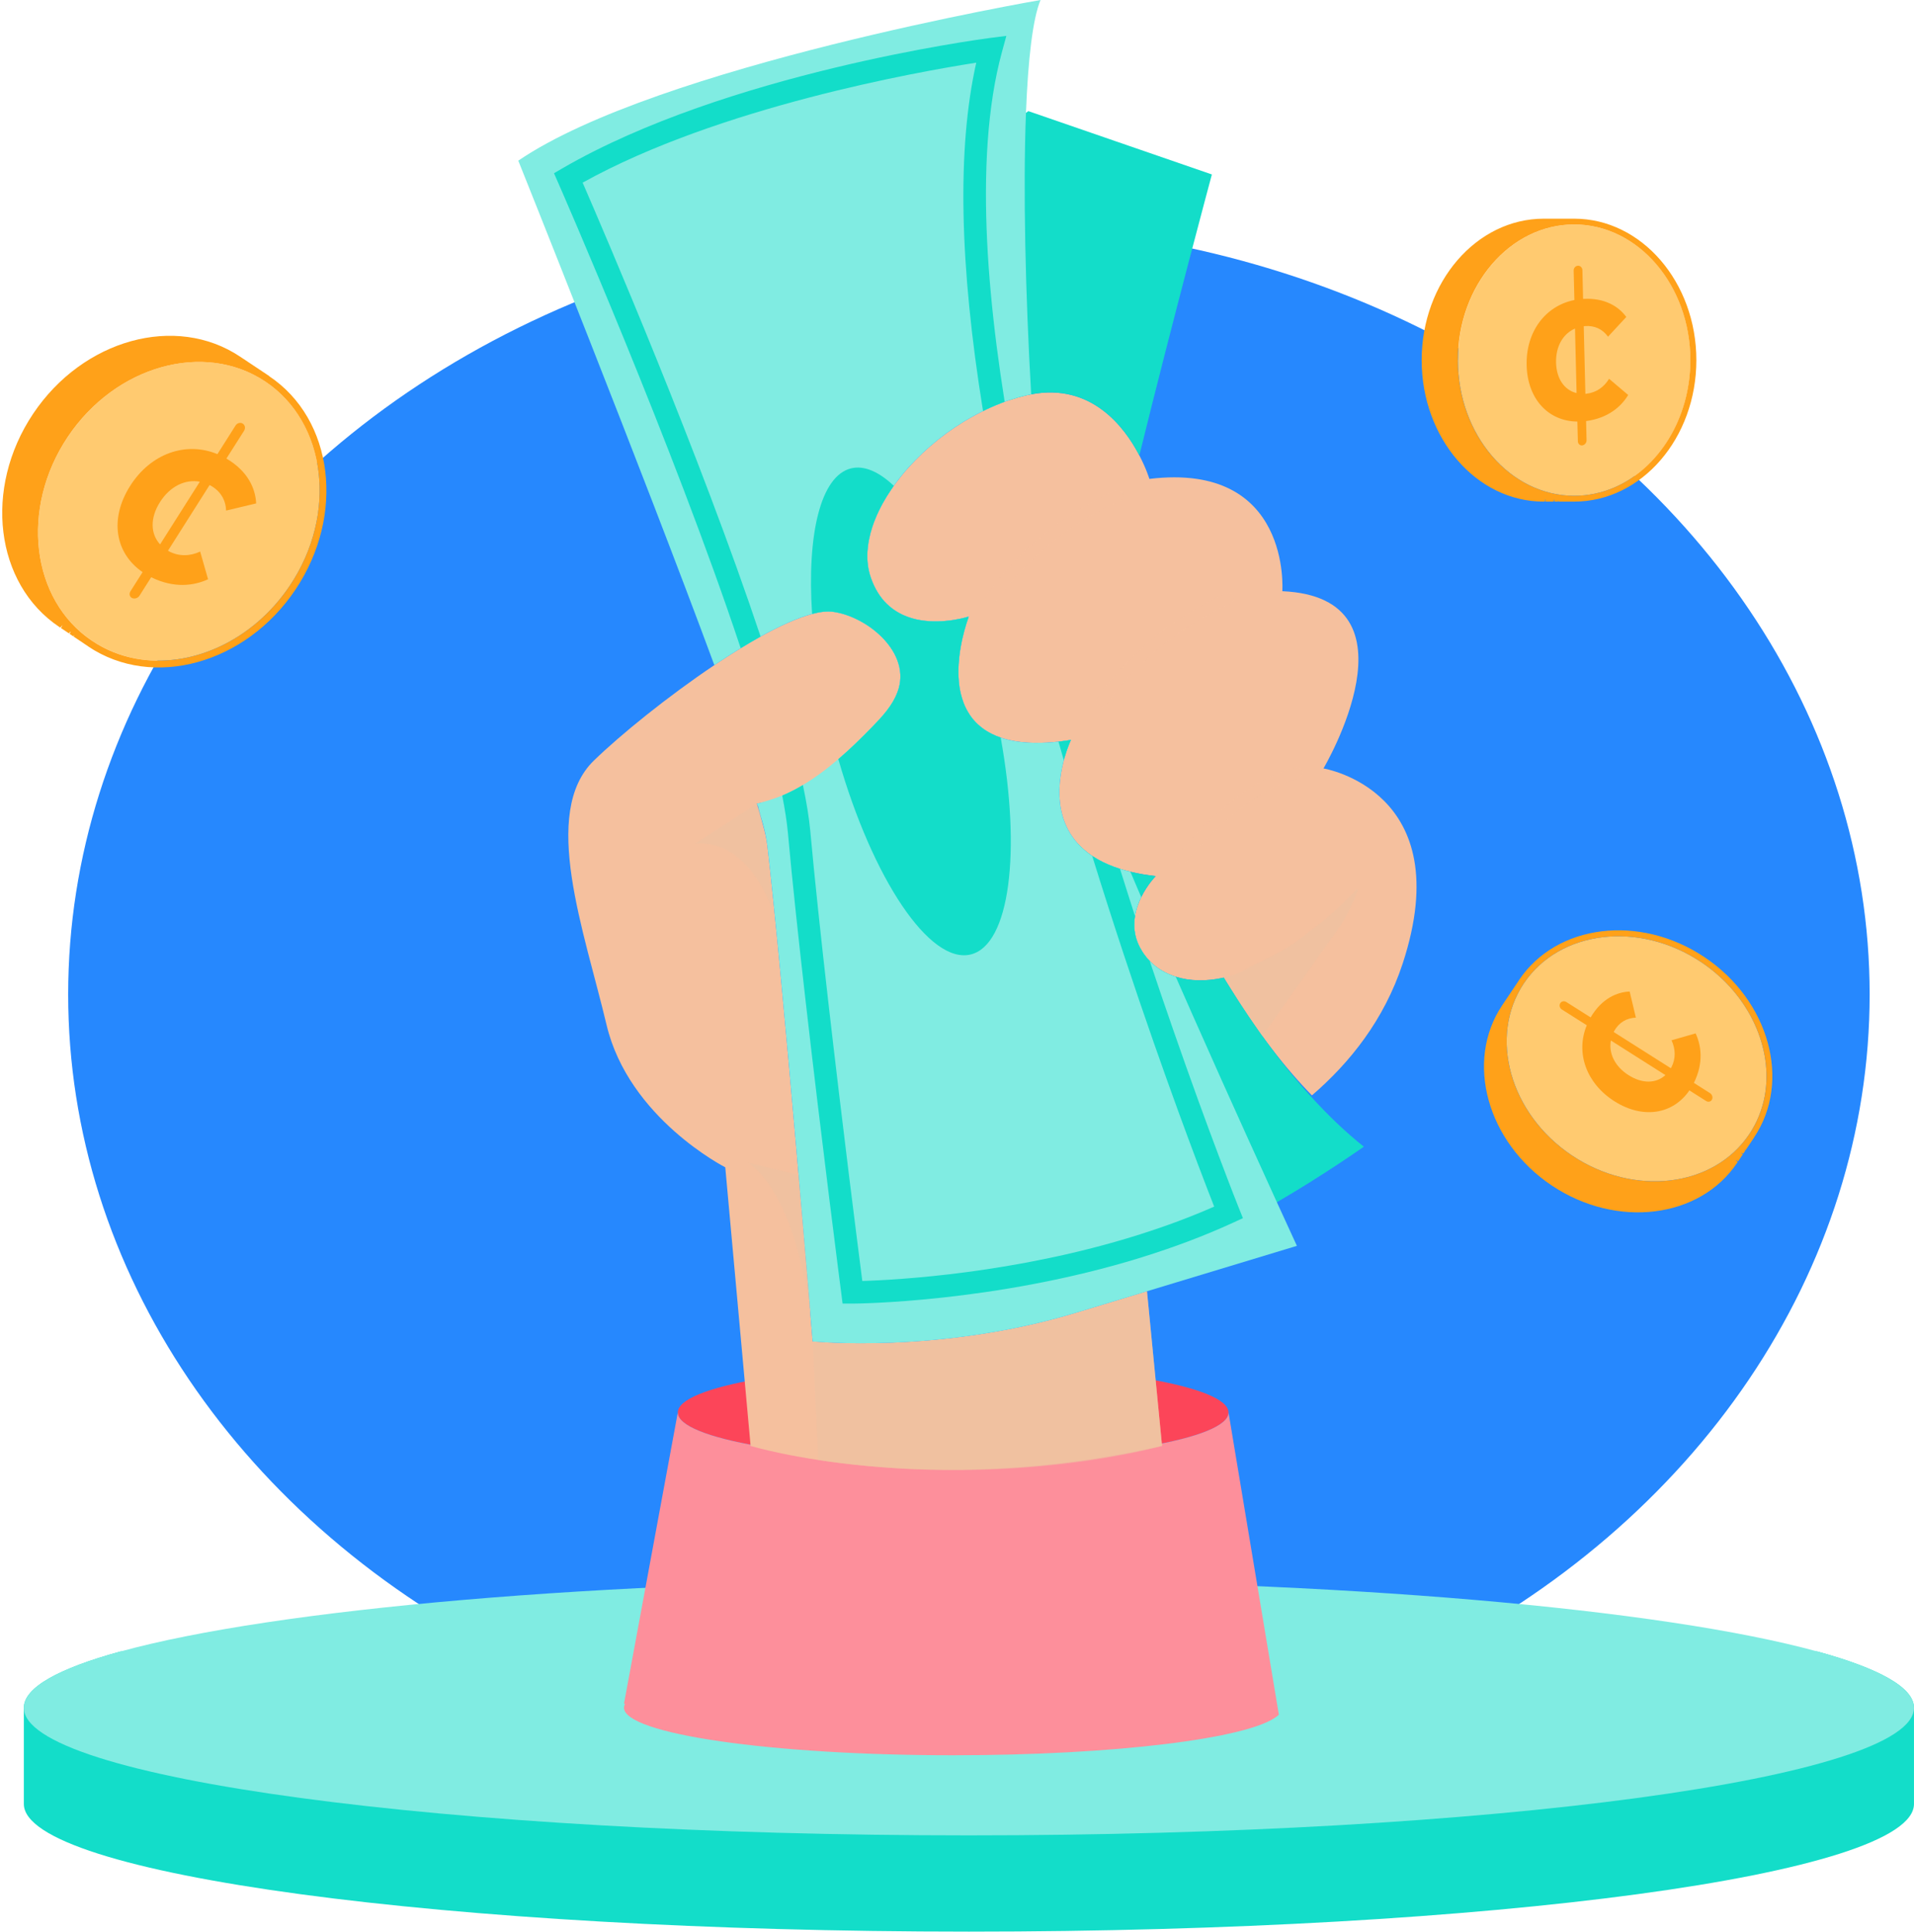<?xml version="1.0" encoding="UTF-8"?>
<svg width="856px" height="864px" viewBox="0 0 856 864" version="1.1" xmlns="http://www.w3.org/2000/svg" xmlns:xlink="http://www.w3.org/1999/xlink">
    <title>Money Hand</title>
    <g id="Page-1" stroke="none" stroke-width="1" fill="none" fill-rule="evenodd">
        <g id="Money-Hand" transform="translate(0.993, 0)">
            <ellipse id="Oval" fill="#2688FE" fill-rule="nonzero" cx="432.334" cy="444.649" rx="402.838" ry="344.259"></ellipse>
            <g id="Group" transform="translate(9.669, 706.54)" fill-rule="nonzero">
                <path d="M845.331,57.076 L845.331,100.089 C845.331,131.622 656.107,157.165 422.666,157.165 C189.225,157.165 1.44710998e-14,131.622 1.44710998e-14,100.089 L1.44710998e-14,57.076 C1.44710998e-14,48.027 15.541,39.504 43.214,31.909 L802.117,31.909 C829.79,39.504 845.331,48.027 845.331,57.076 L845.331,57.076 Z" id="Path" fill="#13DDC9"></path>
                <path d="M845.331,57.076 C845.331,88.584 656.107,114.126 422.666,114.126 C189.225,114.126 1.44710998e-14,88.584 1.44710998e-14,57.076 C1.44710998e-14,48.027 15.541,39.504 43.214,31.909 C112.096,13.009 256.126,-1.42484675e-13 422.666,-1.42484675e-13 C589.205,-1.42484675e-13 733.236,13.009 802.117,31.909 C829.79,39.504 845.331,48.027 845.331,57.076 L845.331,57.076 Z" id="Path" fill="#80ECE2"></path>
            </g>
            <g id="Group" transform="translate(634.819, 97.783)" fill-rule="nonzero">
                <g transform="translate(0, 0)">
                    <path d="M16.218,63.242 C16.218,96.68 39.554,123.902 68.255,123.902 C74.522,123.902 80.538,122.599 86.127,120.217 C105.98,111.695 120.217,89.386 120.217,63.242 C120.217,29.804 96.906,2.607 68.23,2.582 C39.554,2.582 16.243,29.804 16.243,63.242 L16.218,63.242 Z" id="Path" fill="#FFCA70"></path>
                    <path d="M68.23,0 L54.619,0 C24.49,0 7.12423376e-14,28.375 7.12423376e-14,63.267 C7.12423376e-14,98.159 24.49,126.509 54.519,126.509 L54.995,126.509 L55.196,125.231 L55.196,125.231 L55.321,126.509 L59.056,126.509 L59.206,125.632 L59.332,125.632 L59.432,126.509 L61.111,126.509 L61.187,125.983 L61.287,125.983 L61.237,126.509 L68.23,126.509 C98.36,126.509 122.849,98.134 122.849,63.267 C122.849,28.4 98.335,0 68.23,0 L68.23,0 Z M68.23,123.902 C39.554,123.902 16.193,96.68 16.193,63.242 C16.193,29.804 39.504,2.607 68.18,2.582 C96.856,2.582 120.167,29.804 120.167,63.242 C120.167,89.361 105.93,111.695 86.077,120.217 C80.513,122.599 74.497,123.902 68.205,123.902 L68.23,123.902 Z" id="Shape" fill="#FFA119"></path>
                </g>
                <path d="M73.669,78.307 C73.519,78.307 73.369,78.307 73.218,78.307 L72.491,48.102 C72.642,48.102 72.792,48.027 72.943,48.027 C77.379,47.676 80.939,49.43 83.345,52.764 L91.517,43.941 C88.208,39.429 82.092,35.293 72.191,35.87 L71.89,23.036 C71.865,21.883 70.962,20.98 69.884,21.031 C68.807,21.081 67.954,22.058 67.979,23.211 L68.305,36.371 C55.321,38.953 46.573,50.558 46.949,65.573 C47.325,80.588 56.599,90.589 69.634,90.714 L69.859,99.538 C69.884,100.691 70.787,101.518 71.865,101.368 C72.943,101.217 73.795,100.164 73.745,99.011 L73.544,90.489 C83.395,89.21 89.286,83.947 92.369,78.833 L83.821,71.589 C81.59,75.249 78.131,77.78 73.695,78.257 L73.669,78.307 Z M60.109,64.345 C59.933,57 63.292,51.411 68.581,49.13 L69.283,77.981 C63.894,76.677 60.284,71.664 60.109,64.345 L60.109,64.345 Z" id="Shape" fill="#FFA119"></path>
            </g>
            <g id="Group" transform="translate(662.689, 415.976)" fill-rule="nonzero">
                <g>
                    <path d="M39.332,100.663 C67.13,119.262 102.724,114.976 118.666,91.138 C122.151,85.924 124.407,80.184 125.535,74.243 C129.495,53.012 118.842,28.748 97.135,14.235 C69.336,-4.339 33.767,-0.078 17.825,23.735 C1.908,47.573 11.559,82.089 39.332,100.663 L39.332,100.663 Z" id="Path" fill="#FFCA70"></path>
                    <path d="M15.67,22.256 L15.67,22.256 L15.67,22.306 L8.125,33.561 C-8.62,58.602 1.357,94.747 30.333,114.123 C59.335,133.5 96.533,128.912 113.227,103.972 L113.227,103.972 L113.478,103.571 L112.525,102.693 L112.525,102.693 L113.678,103.295 L115.759,100.187 L115.107,99.585 L115.182,99.51 L115.934,99.911 L116.06,99.71 L116.385,99.234 L116.561,98.983 L116.887,98.507 L116.486,98.131 L116.561,98.056 L116.962,98.382 L120.822,92.617 L120.822,92.617 L120.822,92.567 C137.591,67.525 127.615,31.38 98.614,12.004 C69.612,-7.397 32.414,-2.785 15.67,22.256 L15.67,22.256 Z M118.666,91.138 C102.724,114.976 67.13,119.262 39.332,100.663 C11.534,82.089 1.883,47.573 17.825,23.735 C33.792,-0.078 69.361,-4.339 97.135,14.235 C118.842,28.748 129.495,53.012 125.535,74.243 C124.407,80.209 122.151,85.924 118.666,91.138 L118.666,91.138 Z" id="Shape" fill="#FFA119"></path>
                </g>
                <path d="M83.799,61.284 C83.724,61.434 83.624,61.535 83.549,61.66 L58.031,45.492 C58.107,45.342 58.132,45.217 58.207,45.066 C60.388,41.181 63.822,39.201 67.933,39.05 L65.15,27.369 C59.56,27.62 52.717,30.402 47.704,38.95 L36.851,32.082 C35.873,31.455 34.645,31.706 34.093,32.633 C33.542,33.561 33.868,34.814 34.845,35.416 L45.975,42.459 C40.911,54.692 45.674,68.403 58.357,76.449 C71.041,84.495 84.501,82.34 91.871,71.586 L99.34,76.324 C100.318,76.95 101.496,76.649 101.972,75.672 C102.449,74.694 102.048,73.416 101.07,72.789 L93.876,68.227 C98.288,59.329 97.185,51.508 94.653,46.094 L83.875,49.177 C85.679,53.062 85.855,57.349 83.799,61.309 L83.799,61.284 Z M64.674,64.793 C58.483,60.858 55.7,54.942 56.753,49.277 L81.142,64.743 C77.057,68.503 70.89,68.729 64.699,64.793 L64.674,64.793 Z" id="Shape" fill="#FFA119"></path>
            </g>
            <g id="Group" transform="translate(-0, 150.152)" fill-rule="nonzero">
                <g>
                    <path d="M29.32,45.239 C7.939,77.198 12.852,118.106 40.274,136.429 C46.265,140.44 52.858,143.047 59.701,144.325 C84.115,148.862 111.989,136.63 128.683,111.664 C150.039,79.73 145.151,38.822 117.754,20.498 C90.357,2.2 50.677,13.279 29.32,45.239 L29.32,45.239 Z" id="Path" fill="#FFCA70"></path>
                    <path d="M119.433,18.042 L119.408,18.042 L119.408,17.992 L106.424,9.344 C77.648,-9.907 36.113,1.548 13.804,34.886 C-8.479,68.199 -3.215,110.962 25.485,130.163 L25.485,130.163 L25.936,130.464 L26.964,129.361 L26.964,129.361 L26.262,130.664 L29.822,133.045 L30.498,132.293 L30.599,132.394 L30.148,133.271 L30.373,133.421 L30.925,133.797 L31.225,133.998 L31.777,134.374 L32.203,133.923 L32.278,133.998 L31.902,134.474 L38.52,138.911 L38.545,138.911 L38.545,138.961 C67.346,158.212 108.905,146.757 131.189,113.419 C153.473,80.081 148.209,37.318 119.408,18.067 L119.433,18.042 Z M40.249,136.429 C12.852,118.106 7.939,77.198 29.295,45.239 C50.652,13.304 90.331,2.2 117.729,20.498 C145.101,38.847 150.014,79.73 128.658,111.664 C111.964,136.63 84.09,148.862 59.676,144.325 C52.832,143.047 46.24,140.44 40.249,136.429 Z" id="Shape" fill="#FFA119"></path>
                </g>
                <path d="M74.59,96.348 C74.439,96.273 74.314,96.148 74.139,96.073 L92.738,66.745 C92.888,66.821 93.064,66.871 93.214,66.971 C97.676,69.478 99.957,73.438 100.132,78.15 L113.568,74.942 C113.267,68.525 110.084,60.654 100.258,54.889 L108.179,42.431 C108.88,41.303 108.605,39.899 107.552,39.248 C106.499,38.596 105.045,38.997 104.343,40.125 L96.247,52.909 C82.185,47.093 66.418,52.583 57.194,67.146 C47.894,81.835 50.426,97.201 62.784,105.673 L57.344,114.246 C56.643,115.374 56.968,116.727 58.071,117.254 C59.174,117.78 60.678,117.329 61.38,116.226 L66.619,107.954 C76.846,113.017 85.845,111.764 92.061,108.856 L88.527,96.474 C84.065,98.554 79.127,98.755 74.59,96.374 L74.59,96.348 Z M70.554,74.365 C75.066,67.247 81.859,64.038 88.376,65.241 L70.604,93.265 C66.293,88.578 66.042,81.484 70.554,74.365 Z" id="Shape" fill="#FFA119"></path>
            </g>
            <ellipse id="Oval" fill="#FC4559" fill-rule="nonzero" cx="425.291" cy="631.592" rx="123.15" ry="21.231"></ellipse>
            <path d="M570.95,766.674 C570.7,766.95 570.399,767.2 570.073,767.451 C557.515,777.352 497.456,784.847 425.291,784.847 C343.976,784.847 278.077,775.322 278.077,763.591 C278.077,762.989 278.253,762.388 278.578,761.811 L278.077,761.811 L302.141,631.592 C302.141,643.323 357.261,652.823 425.291,652.823 C493.32,652.823 548.441,643.323 548.441,631.592 L569.747,759.48 L570.95,766.674 L570.95,766.674 Z" id="Path" fill="#FD8F9B" fill-rule="nonzero"></path>
            <g id="Group" transform="translate(253.172, 175.482)" fill="#F5C09E" fill-rule="nonzero">
                <path d="M337.731,168.125 C337.731,168.125 383.05,91.698 319.332,88.866 C319.332,88.866 323.568,30.938 259.875,38.658 C259.875,38.658 258.522,34.121 255.388,28.155 C248.696,15.296 233.831,-4.28 207.011,0.833 C206.259,0.958 205.456,1.134 204.679,1.309 C202.273,1.886 199.867,2.563 197.485,3.365 C196.708,3.615 195.931,3.891 195.154,4.167 C194.703,4.317 194.277,4.493 193.826,4.668 C192.948,4.994 192.071,5.345 191.194,5.721 C190.417,6.047 189.64,6.373 188.888,6.724 C187.735,7.225 186.607,7.776 185.479,8.328 C184.476,8.829 183.473,9.331 182.471,9.857 C181.493,10.383 180.516,10.91 179.538,11.486 C178.586,12.013 177.633,12.589 176.706,13.141 C171.442,16.374 166.428,20.059 161.816,24.069 C161.19,24.621 160.563,25.147 159.961,25.724 C158.934,26.626 157.956,27.554 156.979,28.556 C156.377,29.108 155.775,29.709 155.199,30.311 C154.422,31.088 153.67,31.89 152.943,32.692 C152.266,33.419 151.589,34.171 150.938,34.923 C150.135,35.851 149.358,36.778 148.631,37.731 C148.03,38.457 147.453,39.209 146.902,39.961 C146.426,40.563 146,41.14 145.573,41.741 C145.523,41.816 145.448,41.917 145.398,41.992 C145.072,42.443 144.746,42.894 144.445,43.37 C143.017,45.476 141.713,47.582 140.535,49.712 C140.259,50.239 139.984,50.765 139.708,51.291 C139.407,51.843 139.131,52.419 138.856,52.996 C138.505,53.723 138.179,54.45 137.853,55.177 C137.803,55.302 137.728,55.427 137.703,55.553 C137.352,56.355 137.026,57.157 136.725,57.959 C136.449,58.711 136.174,59.438 135.948,60.19 C135.346,62.02 134.87,63.824 134.519,65.604 C134.344,66.456 134.193,67.309 134.093,68.136 C133.993,68.737 133.943,69.364 133.893,69.966 C133.842,70.342 133.817,70.693 133.792,71.069 C133.542,75.179 134.018,79.14 135.321,82.875 C137.051,87.863 139.507,91.648 142.39,94.48 C143.267,95.333 144.17,96.085 145.097,96.786 C145.398,97.012 145.724,97.238 146.05,97.438 C146.676,97.864 147.328,98.265 147.98,98.616 C148.481,98.892 149.007,99.168 149.509,99.393 C150.01,99.619 150.486,99.845 150.988,100.02 C151.339,100.17 151.665,100.296 152.015,100.421 C157.054,102.226 162.343,102.552 166.93,102.301 C167.18,102.301 167.406,102.276 167.657,102.251 C167.983,102.226 168.258,102.226 168.559,102.176 C173.723,101.75 177.683,100.622 178.836,100.271 C178.987,100.246 179.087,100.221 179.137,100.195 C179.112,100.246 179.087,100.321 179.037,100.446 C179.012,100.496 178.987,100.571 178.962,100.647 L178.962,100.647 C178.786,101.123 178.535,101.825 178.235,102.777 C178.134,103.078 178.034,103.404 177.934,103.73 C177.433,105.359 176.831,107.465 176.279,109.896 C176.129,110.498 176.004,111.124 175.878,111.776 C175.728,112.428 175.603,113.079 175.502,113.781 C175.252,115.135 175.026,116.564 174.876,118.043 C174.75,119.145 174.65,120.273 174.575,121.426 C174.425,123.958 174.425,126.565 174.65,129.172 C174.7,129.648 174.75,130.15 174.801,130.626 C174.851,131.077 174.926,131.553 175.001,132.029 C175.151,132.982 175.352,133.909 175.553,134.812 C175.553,134.812 175.553,134.837 175.578,134.862 C175.903,136.19 176.305,137.519 176.781,138.797 C177.157,139.775 177.583,140.727 178.059,141.63 C178.235,141.981 178.41,142.307 178.611,142.632 C179.262,143.786 179.989,144.863 180.816,145.891 C181.067,146.192 181.293,146.468 181.543,146.718 C182.07,147.32 182.596,147.871 183.198,148.423 C183.473,148.673 183.774,148.949 184.1,149.2 C184.401,149.45 184.702,149.701 185.028,149.952 C185.679,150.453 186.381,150.954 187.133,151.406 C187.509,151.631 187.86,151.857 188.261,152.057 C188.637,152.283 189.038,152.483 189.439,152.684 C190.667,153.286 191.971,153.837 193.375,154.313 C193.926,154.514 194.478,154.689 195.054,154.84 C195.631,155.015 196.232,155.166 196.834,155.316 C197.435,155.466 198.062,155.592 198.689,155.717 C199.516,155.892 200.393,156.018 201.27,156.143 C201.747,156.218 202.248,156.268 202.749,156.319 C203.501,156.419 204.253,156.469 205.03,156.519 C206.409,156.619 207.838,156.67 209.317,156.67 C210.144,156.67 210.971,156.67 211.823,156.644 C212.6,156.619 213.402,156.569 214.205,156.544 C215.007,156.494 215.809,156.444 216.661,156.369 C217.488,156.294 218.341,156.218 219.218,156.118 C219.744,156.068 220.321,156.018 220.872,155.943 C222.126,155.792 223.454,155.592 224.783,155.391 C224.783,155.391 223.329,158.399 221.975,163.086 C221.85,163.538 221.724,163.989 221.599,164.465 C221.474,164.966 221.348,165.468 221.223,165.994 C221.098,166.521 220.972,167.072 220.847,167.623 C220.722,168.175 220.622,168.751 220.521,169.328 C220.396,169.904 220.296,170.506 220.22,171.108 C220.12,171.634 220.045,172.211 219.995,172.762 C219.92,173.288 219.87,173.815 219.819,174.341 C219.769,174.817 219.744,175.294 219.719,175.77 C219.193,184.217 220.772,193.893 227.891,201.738 C229.119,203.067 230.473,204.37 232.052,205.599 C232.428,205.899 232.829,206.225 233.255,206.501 C233.43,206.651 233.606,206.752 233.781,206.877 C233.957,207.002 234.132,207.128 234.308,207.228 L234.308,207.228 C234.308,207.228 234.433,207.328 234.508,207.378 C235.31,207.88 236.112,208.381 236.99,208.882 C239.797,210.436 243.006,211.84 246.74,213.018 C247.167,213.144 247.618,213.294 248.069,213.419 C248.47,213.545 248.896,213.645 249.322,213.77 C249.999,213.946 250.676,214.146 251.378,214.297 C254.787,215.124 258.572,215.801 262.708,216.252 C262.708,216.252 259.023,219.987 256.215,225.677 C255.589,226.905 255.037,228.258 254.561,229.662 C254.436,230.013 254.31,230.364 254.21,230.74 C254.11,231.091 254.01,231.467 253.909,231.843 C253.809,232.194 253.734,232.57 253.659,232.946 C253.609,233.171 253.558,233.422 253.533,233.648 C253.483,233.798 253.458,233.949 253.433,234.099 L253.433,234.099 C253.333,234.776 253.233,235.427 253.182,236.079 C253.132,236.706 253.107,237.332 253.107,237.959 C253.107,241.218 253.809,244.677 255.639,248.161 C255.839,248.562 256.065,248.963 256.316,249.339 C256.491,249.69 256.717,250.016 256.942,250.342 C256.993,250.467 257.093,250.592 257.168,250.718 C257.369,251.019 257.569,251.319 257.795,251.595 C258.497,252.548 259.223,253.425 260.051,254.252 L260.051,254.252 C260.878,255.104 261.755,255.906 262.683,256.608 C263.033,256.884 263.384,257.135 263.735,257.385 C263.961,257.561 264.212,257.711 264.437,257.837 C264.788,258.087 265.164,258.313 265.54,258.538 C266.292,258.99 267.069,259.391 267.871,259.767 C268.197,259.917 268.548,260.093 268.899,260.218 C269.801,260.619 270.704,260.945 271.656,261.246 C277.948,263.251 285.342,263.426 293.188,261.647 C307.752,286.036 321.312,302.83 332.567,314.311 C349.537,299.722 364.877,280.496 373.124,255.455 C398.591,178.026 337.731,168.125 337.731,168.125 L337.731,168.125 Z" id="Path"></path>
                <path d="M145.097,96.786 C144.17,96.11 143.267,95.333 142.39,94.48 C143.267,95.333 144.17,96.085 145.097,96.786 Z" id="Path"></path>
                <path d="M193.375,154.313 C191.971,153.862 190.667,153.311 189.439,152.684 C190.667,153.286 191.971,153.837 193.375,154.313 Z" id="Path"></path>
                <path d="M211.823,156.644 C210.971,156.67 210.144,156.67 209.317,156.67 L208.314,156.67 C209.442,156.67 210.62,156.67 211.823,156.644 Z" id="Path"></path>
                <path d="M205.03,156.519 C206.083,156.594 207.186,156.644 208.314,156.67 C207.186,156.67 206.083,156.594 205.03,156.519 Z" id="Path"></path>
                <path d="M265.54,471.049 C160.789,495.113 81.529,471.049 81.529,471.049 L70.199,346.471 C70.199,346.471 27.036,324.563 17.109,282.802 C7.208,241.017 -12.619,187.952 11.444,164.59 C23.351,153.035 44.456,135.915 65.312,121.928 C69.272,119.271 73.207,116.739 77.093,114.358 C80.126,112.503 83.109,110.773 85.991,109.144 C94.589,104.381 102.535,100.772 109.027,99.042 C112.611,98.09 115.77,97.714 118.326,98.065 C133.918,100.145 153.795,116.614 147.228,133.934 C138.63,156.569 108.024,179.806 84.287,183.866 C85.941,189.857 88.272,196.324 88.999,202.49 C95.993,261.596 109.278,424.301 109.278,424.301 C109.278,424.301 165.902,429.966 226.763,411.567 C238.293,408.083 248.996,404.85 258.797,401.867 L265.54,471.024 L265.54,471.049 Z" id="Path"></path>
                <g opacity="0.5" style="mix-blend-mode: multiply;" transform="translate(186.578, 43.717)" id="Path">
                    <path d="M2.51,50.939 C2.034,50.939 1.558,50.813 1.132,50.538 C-0.021,49.786 -0.347,48.232 0.405,47.079 C1.232,45.825 21.059,16.047 58.132,0.205 C59.386,-0.347 60.864,0.255 61.416,1.533 C61.967,2.812 61.366,4.291 60.087,4.817 C24.468,20.007 4.766,49.51 4.566,49.811 C4.09,50.538 3.287,50.939 2.46,50.939 L2.51,50.939 Z"></path>
                    <path d="M52.066,96.86 C51.59,96.86 51.114,96.735 50.688,96.459 C49.535,95.707 49.209,94.153 49.961,93 C50.788,91.747 70.615,61.968 107.688,46.151 C108.941,45.6 110.42,46.201 110.972,47.48 C111.523,48.758 110.922,50.237 109.643,50.763 C73.949,66.004 54.322,95.456 54.147,95.757 C53.67,96.484 52.868,96.885 52.041,96.885 L52.066,96.86 Z"></path>
                    <path d="M87.911,167.171 C87.359,167.171 86.833,166.995 86.357,166.644 C85.279,165.792 85.078,164.213 85.931,163.135 C87.008,161.781 112.451,129.797 138.695,124.032 C140.048,123.731 141.377,124.583 141.678,125.937 C141.979,127.29 141.126,128.619 139.773,128.92 C115.258,134.334 90.092,165.917 89.841,166.243 C89.34,166.87 88.613,167.196 87.861,167.196 L87.911,167.171 Z"></path>
                </g>
            </g>
            <g id="Group" transform="translate(230.802, 0)" fill-rule="nonzero">
                <g transform="translate(-0, 0)" id="Path">
                    <path d="M247.152,330.873 C247.152,330.873 245.699,333.881 244.345,338.569 L243.242,331.425 C244.495,331.274 245.824,331.074 247.152,330.873 Z" fill="#13DDC9"></path>
                    <path d="M310.194,78.006 C310.194,78.006 292.572,143.454 277.758,203.638 C271.066,190.779 256.201,171.202 229.381,176.315 C228.629,176.441 227.826,176.616 227.049,176.792 C224.643,177.368 222.237,178.045 219.855,178.847 L219.605,177.293 L209.152,85.501 L209.152,85.426 L206.871,65.373 L209.954,63.092 L227.049,50.458 L228.102,49.681 L310.194,78.006 L310.194,78.006 Z" fill="#13DDC9"></path>
                    <path d="M378.148,512.728 C378.148,512.728 361.153,524.81 339.271,537.569 C320.521,548.523 298.187,559.953 279.914,564.691 C279.613,564.766 279.337,564.841 279.062,564.916 L278.661,562.259 L277.106,552.233 L265.877,478.939 L250.261,377.221 C251.489,378.549 252.842,379.853 254.422,381.081 C254.798,381.382 255.199,381.708 255.625,381.983 C255.8,382.134 255.976,382.234 256.151,382.359 C256.327,382.485 256.502,382.61 256.678,382.71 L256.678,382.71 C256.678,382.71 256.803,382.811 256.878,382.861 C257.68,383.362 258.482,383.863 259.36,384.365 C262.167,385.919 265.376,387.322 269.11,388.501 C269.537,388.626 269.988,388.776 270.439,388.902 C270.84,389.027 271.266,389.127 271.692,389.253 C272.369,389.428 273.046,389.629 273.748,389.779 C277.157,390.606 280.942,391.283 285.078,391.734 C285.078,391.734 281.393,395.469 278.585,401.159 C277.959,402.387 277.407,403.741 276.931,405.144 C276.806,405.495 276.68,405.846 276.58,406.222 C276.48,406.573 276.38,406.949 276.279,407.325 C276.179,407.676 276.104,408.052 276.029,408.428 C275.979,408.654 275.928,408.904 275.903,409.13 C275.853,409.28 275.828,409.431 275.803,409.581 L275.803,409.581 C275.703,410.258 275.603,410.91 275.552,411.561 C275.502,412.188 275.477,412.815 275.477,413.441 C275.477,416.7 276.179,420.159 278.009,423.643 C278.209,424.044 278.435,424.445 278.686,424.821 C278.861,425.172 279.087,425.498 279.312,425.824 C279.362,425.949 279.463,426.075 279.538,426.2 C279.738,426.501 279.939,426.802 280.165,427.077 C280.866,428.03 281.593,428.907 282.421,429.734 L282.421,429.734 C283.248,430.587 284.125,431.389 285.052,432.091 C285.403,432.366 285.754,432.617 286.105,432.868 C286.331,433.043 286.582,433.194 286.807,433.319 C287.158,433.57 287.534,433.795 287.91,434.021 C288.662,434.472 289.439,434.873 290.241,435.249 C290.567,435.399 290.918,435.575 291.269,435.7 C292.171,436.101 293.074,436.427 294.026,436.728 C300.318,438.733 307.712,438.909 315.558,437.129 C316.46,438.658 317.388,440.187 318.365,441.691 C329.219,459.087 341.301,475.781 354.436,490.219 C362.006,498.566 369.927,506.161 378.148,512.728 L378.148,512.728 Z" fill="#13DDC9"></path>
                    <path d="M348.219,557.071 C348.219,557.071 323.103,564.691 281.167,577.374 C271.366,580.357 260.663,583.591 249.133,587.075 C188.272,605.473 131.648,599.808 131.648,599.808 C131.648,599.808 118.362,437.104 111.369,377.998 C110.442,370.252 107.985,364.362 107.333,360.777 C107.233,360.251 106.882,360.025 106.732,359.349 C109.965,358.546 114.979,357.017 118.037,355.714 C121.22,354.36 124.303,352.781 127.286,351.002 C132.901,347.668 138.165,343.707 143.128,339.421 C148.467,334.859 153.48,329.921 158.243,325.033 C162.78,320.371 167.292,315.483 169.598,309.417 C176.165,292.096 156.288,275.628 140.696,273.547 C138.14,273.196 134.981,273.572 131.397,274.525 C124.905,276.254 116.959,279.864 108.361,284.626 C105.478,286.256 102.496,287.985 99.463,289.84 C95.577,292.221 91.642,294.753 87.681,297.41 C55.872,211.258 3.56211688e-14,71.84 3.56211688e-14,71.84 C62.289,29.378 233.567,0 233.567,0 C230.057,8.372 227.977,26.62 227.049,50.458 C225.721,85.024 226.799,131.372 229.381,176.315 C228.629,176.441 227.826,176.616 227.049,176.792 C224.643,177.368 222.237,178.045 219.855,178.847 C219.078,179.098 218.301,179.374 217.524,179.649 C217.073,179.8 216.647,179.975 216.196,180.151 C215.318,180.476 214.441,180.827 213.564,181.203 C212.787,181.529 212.01,181.855 211.258,182.206 C210.105,182.707 208.977,183.259 207.849,183.81 C206.846,184.312 205.843,184.813 204.841,185.339 C203.863,185.866 202.886,186.392 201.908,186.969 C200.955,187.495 200.003,188.071 199.076,188.623 C193.812,191.856 188.798,195.541 184.186,199.552 C183.56,200.103 182.933,200.63 182.331,201.206 C181.304,202.109 180.326,203.036 179.348,204.039 C178.747,204.59 178.145,205.192 177.569,205.793 C176.792,206.57 176.04,207.372 175.313,208.175 C174.611,208.901 173.959,209.653 173.307,210.405 C172.505,211.333 171.728,212.26 171.001,213.213 C170.375,213.965 169.798,214.692 169.272,215.444 C168.796,216.045 168.369,216.622 167.943,217.223 C167.893,217.299 167.818,217.399 167.768,217.474 C167.442,217.925 167.116,218.376 166.815,218.853 C165.387,220.958 164.083,223.064 162.905,225.194 C162.629,225.721 162.354,226.247 162.078,226.774 C161.777,227.325 161.501,227.902 161.226,228.478 C160.875,229.205 160.549,229.932 160.223,230.659 C160.173,230.784 160.098,230.91 160.073,231.035 C159.722,231.837 159.396,232.639 159.095,233.441 C158.819,234.193 158.544,234.92 158.318,235.672 C157.716,237.502 157.24,239.307 156.889,241.086 C156.714,241.939 156.563,242.791 156.463,243.618 C156.363,244.22 156.313,244.846 156.262,245.448 C156.212,245.824 156.187,246.175 156.162,246.551 C155.912,250.662 156.388,254.622 157.691,258.357 C159.421,263.345 161.877,267.13 164.76,269.963 C165.637,270.815 166.54,271.567 167.467,272.269 C167.768,272.494 168.094,272.72 168.42,272.92 C169.046,273.347 169.698,273.748 170.35,274.099 C170.851,274.374 171.377,274.65 171.879,274.876 C172.38,275.101 172.856,275.327 173.358,275.502 C173.709,275.653 174.034,275.778 174.385,275.903 C179.424,277.708 184.713,278.034 189.3,277.783 C189.55,277.783 189.776,277.758 190.027,277.733 C190.352,277.708 190.628,277.708 190.929,277.658 C196.093,277.232 200.053,276.104 201.206,275.753 C201.357,275.728 201.457,275.703 201.507,275.678 C201.482,275.728 201.457,275.803 201.407,275.928 C201.382,275.979 201.357,276.054 201.331,276.129 L201.331,276.129 C201.156,276.605 200.905,277.307 200.605,278.26 C200.504,278.56 200.404,278.886 200.304,279.212 C199.802,280.841 199.201,282.947 198.649,285.378 C198.499,285.98 198.374,286.607 198.248,287.258 C198.098,287.91 197.973,288.562 197.872,289.264 C197.622,290.617 197.396,292.046 197.246,293.525 C197.095,294.628 196.995,295.756 196.945,296.909 C196.794,299.44 196.794,302.047 197.02,304.654 C197.07,305.13 197.12,305.632 197.17,306.108 C197.221,306.559 197.296,307.036 197.371,307.512 C197.496,308.439 197.697,309.367 197.922,310.294 C197.922,310.294 197.922,310.319 197.948,310.344 C198.248,311.673 198.649,313.001 199.151,314.28 C199.527,315.257 199.953,316.21 200.429,317.112 C200.605,317.463 200.78,317.789 200.981,318.115 C201.632,319.268 202.359,320.346 203.186,321.373 C203.437,321.674 203.663,321.95 203.913,322.201 C204.44,322.802 204.966,323.354 205.568,323.905 C205.843,324.156 206.144,324.431 206.47,324.682 C206.771,324.933 207.072,325.183 207.397,325.434 C208.049,325.935 208.751,326.437 209.503,326.888 C209.879,327.114 210.23,327.339 210.631,327.54 C211.007,327.765 211.408,327.966 211.809,328.166 C213.037,328.768 214.341,329.319 215.745,329.796 C216.296,329.996 216.847,330.172 217.424,330.322 C218,330.497 218.602,330.648 219.204,330.798 C219.805,330.949 220.432,331.074 221.059,331.199 C221.886,331.375 222.763,331.5 223.64,331.625 C224.117,331.701 224.618,331.751 225.119,331.801 C225.871,331.901 226.623,331.951 227.4,332.001 C228.453,332.077 229.556,332.127 230.684,332.152 C231.812,332.152 232.99,332.152 234.193,332.127 C234.97,332.102 235.772,332.052 236.575,332.026 C237.377,331.976 238.179,331.926 239.031,331.851 C239.858,331.776 240.71,331.701 241.588,331.6 C242.114,331.55 242.691,331.5 243.242,331.425 C244.495,331.274 245.824,331.074 247.152,330.873 C247.152,330.873 245.699,333.881 244.345,338.569 C244.22,339.02 244.094,339.471 243.969,339.947 C243.844,340.449 243.718,340.95 243.593,341.476 C243.468,342.003 243.342,342.554 243.217,343.106 C243.092,343.657 242.991,344.234 242.891,344.81 C242.766,345.387 242.666,345.988 242.59,346.59 C242.49,347.116 242.415,347.693 242.365,348.244 C242.29,348.771 242.239,349.297 242.189,349.823 C242.139,350.3 242.114,350.776 242.089,351.252 C241.563,359.7 243.142,369.375 250.261,377.221 C251.489,378.549 252.842,379.853 254.422,381.081 C254.798,381.382 255.199,381.708 255.625,381.983 C255.8,382.134 255.976,382.234 256.151,382.359 L256.678,382.735 C256.678,382.735 256.803,382.811 256.878,382.861 C257.68,383.362 258.482,383.863 259.36,384.365 C262.167,385.919 265.376,387.322 269.11,388.501 C269.537,388.626 269.988,388.776 270.439,388.902 C270.84,389.027 271.266,389.127 271.692,389.253 C272.369,389.428 273.046,389.629 273.748,389.779 C275.327,393.514 276.956,397.324 278.585,401.159 C277.959,402.387 277.407,403.741 276.931,405.144 C276.806,405.495 276.68,405.846 276.58,406.222 C276.48,406.573 276.38,406.949 276.279,407.325 C276.179,407.676 276.104,408.052 276.029,408.428 C275.979,408.654 275.928,408.904 275.903,409.13 C275.853,409.28 275.828,409.431 275.803,409.581 L275.803,409.581 C275.703,410.258 275.603,410.91 275.552,411.561 C275.502,412.188 275.477,412.815 275.477,413.441 C275.477,416.7 276.179,420.159 278.009,423.643 C278.209,424.044 278.435,424.445 278.686,424.821 C278.861,425.172 279.087,425.498 279.312,425.824 C279.362,425.949 279.463,426.075 279.538,426.2 C279.738,426.501 279.939,426.802 280.165,427.077 C280.866,428.03 281.593,428.907 282.421,429.734 L282.421,429.734 C283.248,430.587 284.125,431.389 285.052,432.091 C285.403,432.366 285.754,432.617 286.105,432.868 C286.331,433.043 286.582,433.194 286.807,433.319 C287.158,433.57 287.534,433.795 287.91,434.021 C288.662,434.472 289.439,434.873 290.241,435.249 C290.567,435.399 290.918,435.575 291.269,435.7 C292.171,436.101 293.074,436.427 294.026,436.728 C296.508,442.393 299.014,448.058 301.496,453.648 C310.419,473.826 319.142,493.227 326.587,509.67 C331.45,520.449 335.786,529.974 339.271,537.569 C344.835,549.726 348.219,557.071 348.219,557.071 L348.219,557.071 Z" fill="#80ECE2"></path>
                </g>
                <path d="M209.152,85.426 C209.177,77.73 209.453,70.26 209.954,63.092 C210.982,48.628 213.037,35.268 216.296,23.286 L218.276,16.042 L210.806,16.995 C206.044,17.622 93.121,32.736 19.852,75.199 L15.967,77.454 L17.772,81.565 C18.474,83.144 69.433,199.452 99.463,289.84 C102.496,287.985 105.478,286.256 108.361,284.626 C81.265,203.387 38.351,103.699 28.776,81.666 C89.787,47.801 178.897,32.06 204.816,28.024 C196.218,66.25 197.246,118.362 207.849,183.81 C208.977,183.259 210.105,182.707 211.258,182.206 C212.01,181.855 212.787,181.529 213.564,181.203 C214.441,180.827 215.318,180.476 216.196,180.151 C216.647,179.975 217.073,179.8 217.524,179.649 C212.21,146.286 209.052,114.277 209.152,85.501 L209.152,85.426 L209.152,85.426 Z M243.242,331.425 C242.691,331.5 242.114,331.55 241.588,331.6 C242.39,334.383 243.167,337.14 243.969,339.947 C244.094,339.471 244.22,339.02 244.345,338.569 C245.699,333.881 247.152,330.873 247.152,330.873 C245.824,331.074 244.495,331.274 243.242,331.425 Z M322.301,540.251 C322.075,539.7 318.691,531.227 313.227,516.689 C307.963,502.777 300.819,483.276 292.698,459.889 C289.414,450.464 285.98,440.388 282.421,429.759 L282.421,429.759 C281.593,428.907 280.866,428.03 280.165,427.077 C279.939,426.802 279.738,426.501 279.538,426.2 C279.463,426.075 279.362,425.949 279.312,425.824 C279.087,425.498 278.861,425.172 278.686,424.821 C278.435,424.445 278.209,424.044 278.009,423.643 C276.179,420.159 275.477,416.7 275.477,413.441 C275.477,412.815 275.502,412.188 275.552,411.561 C275.603,410.91 275.703,410.258 275.803,409.606 L275.803,409.606 C273.597,402.713 271.341,395.695 269.11,388.501 C265.376,387.322 262.167,385.919 259.36,384.365 C258.482,383.863 257.68,383.362 256.878,382.861 C256.803,382.811 256.753,382.785 256.678,382.735 C266.203,413.492 275.703,441.891 284.125,465.98 C292.021,488.565 298.964,507.389 304.053,520.875 C307.236,529.297 309.693,535.614 311.222,539.524 C300.493,544.237 289.564,548.272 278.661,551.731 C278.159,551.932 277.633,552.082 277.106,552.233 C222.262,569.478 169.172,572.311 153.856,572.787 C152.853,564.941 150.598,547.37 147.84,525.061 C142.251,479.716 134.505,414.695 130.595,371.631 C130.043,365.64 128.915,358.697 127.286,351.002 C124.303,352.781 121.22,354.36 118.037,355.714 C119.265,361.955 120.142,367.595 120.593,372.533 C122.498,393.639 125.331,419.959 128.389,446.654 C135.733,511.024 144.356,577.6 144.481,578.527 L145.033,582.889 L149.445,582.889 C150.222,582.889 212.887,582.613 278.661,562.259 C278.986,562.159 279.312,562.059 279.638,561.933 C293.049,557.747 306.584,552.734 319.719,546.693 L324.081,544.688 L322.301,540.251 L322.301,540.251 Z" id="Shape" fill="#13DDC9"></path>
                <path d="M202.359,426.777 C183.986,431.289 158.493,393.012 143.128,339.421 C148.467,334.859 153.48,329.921 158.243,325.033 C162.78,320.371 167.292,315.483 169.598,309.417 C176.165,292.096 156.288,275.628 140.696,273.547 C138.14,273.196 134.981,273.572 131.397,274.525 C129.041,238.906 135.182,212.787 148.818,209.428 C154.658,207.999 161.226,210.882 167.943,217.223 C167.893,217.299 167.818,217.399 167.768,217.474 C167.442,217.925 167.116,218.376 166.815,218.853 C165.387,220.958 164.083,223.064 162.905,225.194 C162.629,225.721 162.354,226.247 162.078,226.774 C161.777,227.325 161.501,227.902 161.226,228.478 C160.875,229.205 160.549,229.932 160.223,230.659 C160.173,230.784 160.098,230.91 160.073,231.035 C159.722,231.837 159.396,232.639 159.095,233.441 C158.819,234.193 158.544,234.92 158.318,235.672 C157.716,237.502 157.24,239.307 156.889,241.086 C156.714,241.939 156.563,242.791 156.463,243.618 C156.363,244.22 156.313,244.846 156.262,245.448 C156.212,245.824 156.187,246.175 156.162,246.551 C155.912,250.662 156.388,254.622 157.691,258.357 C159.421,263.345 161.877,267.13 164.76,269.963 C165.637,270.815 166.54,271.567 167.467,272.269 C167.768,272.494 168.094,272.72 168.42,272.92 C169.046,273.347 169.698,273.748 170.35,274.099 C170.851,274.374 171.377,274.65 171.879,274.876 C172.38,275.101 172.856,275.327 173.358,275.502 C173.709,275.653 174.034,275.778 174.385,275.903 C179.424,277.708 184.713,278.034 189.3,277.783 C189.55,277.783 189.776,277.758 190.027,277.733 C190.352,277.708 190.628,277.708 190.929,277.658 C196.093,277.232 200.053,276.104 201.206,275.753 C201.256,275.878 201.306,276.004 201.331,276.129 L201.331,276.129 C201.156,276.605 200.905,277.307 200.605,278.26 C200.504,278.56 200.404,278.886 200.304,279.212 C199.802,280.841 199.201,282.947 198.649,285.378 C198.499,285.98 198.374,286.607 198.248,287.258 C198.098,287.91 197.973,288.562 197.872,289.264 C197.622,290.617 197.396,292.046 197.246,293.525 C197.12,294.628 197.02,295.756 196.945,296.909 C196.794,299.44 196.794,302.047 197.02,304.654 C197.07,305.13 197.12,305.632 197.17,306.108 C197.221,306.559 197.296,307.036 197.371,307.512 C197.521,308.464 197.722,309.392 197.922,310.294 C197.922,310.294 197.922,310.319 197.948,310.344 C198.273,311.673 198.674,313.001 199.151,314.28 C199.527,315.257 199.953,316.21 200.429,317.112 C200.605,317.463 200.78,317.789 200.981,318.115 C201.632,319.268 202.359,320.346 203.186,321.373 C203.437,321.674 203.663,321.95 203.913,322.201 C204.44,322.802 204.966,323.354 205.568,323.905 C205.843,324.156 206.144,324.431 206.47,324.682 C206.771,324.933 207.072,325.183 207.397,325.434 C208.049,325.935 208.751,326.437 209.503,326.888 C209.879,327.114 210.23,327.339 210.631,327.54 C211.007,327.765 211.408,327.966 211.809,328.166 C213.037,328.768 214.341,329.319 215.745,329.796 C224.994,380.855 219.83,422.465 202.359,426.777 Z" id="Path" fill="#13DDC9"></path>
            </g>
            <path d="M333.849,519.998 L356.158,525.362 L361.698,588.428 C356.91,555.792 348.488,531.077 333.849,519.998 L333.849,519.998 Z" id="Path" fill="#EDC2A3" fill-rule="nonzero" opacity="0.5" style="mix-blend-mode: multiply;"></path>
            <path d="M362.45,599.808 C362.45,599.808 428.825,608.231 511.969,577.374 L518.712,646.532 C518.712,646.532 451.861,665.908 364.956,652.823 L362.45,599.808 Z" id="Path" fill="#EDC2A3" fill-rule="nonzero" opacity="0.5" style="mix-blend-mode: multiply;"></path>
            <path d="M337.534,359.349 L309.911,377.221 C326.68,375.742 338.211,390.355 344.553,406.874 C341.444,372.233 339.088,362.432 337.534,359.349 Z" id="Path" fill="#EDC2A3" fill-rule="nonzero" opacity="0.5" style="mix-blend-mode: multiply;"></path>
            <path d="M606.469,397.499 C605.943,397.6 605.441,397.825 605.065,398.251 C604.94,398.377 599.049,404.869 590.326,412.213 C586.316,415.196 582.08,418.43 578.069,421.538 C571.903,425.699 564.884,428.982 558.593,432.015 C557.389,432.592 555.635,433.971 551.775,435.55 L546.335,437.129 L563.556,463.248 C563.556,463.248 585.739,431.79 598.899,413.366 C602.684,406.874 604.564,402.939 606.469,397.499 L606.469,397.499 Z" id="Path" fill="#EDC2A3" fill-rule="nonzero" opacity="0.5" style="mix-blend-mode: multiply;"></path>
            <line x1="472.515" y1="444.674" x2="524.402" y2="567.348" id="Path"></line>
        </g>
    </g>
</svg>